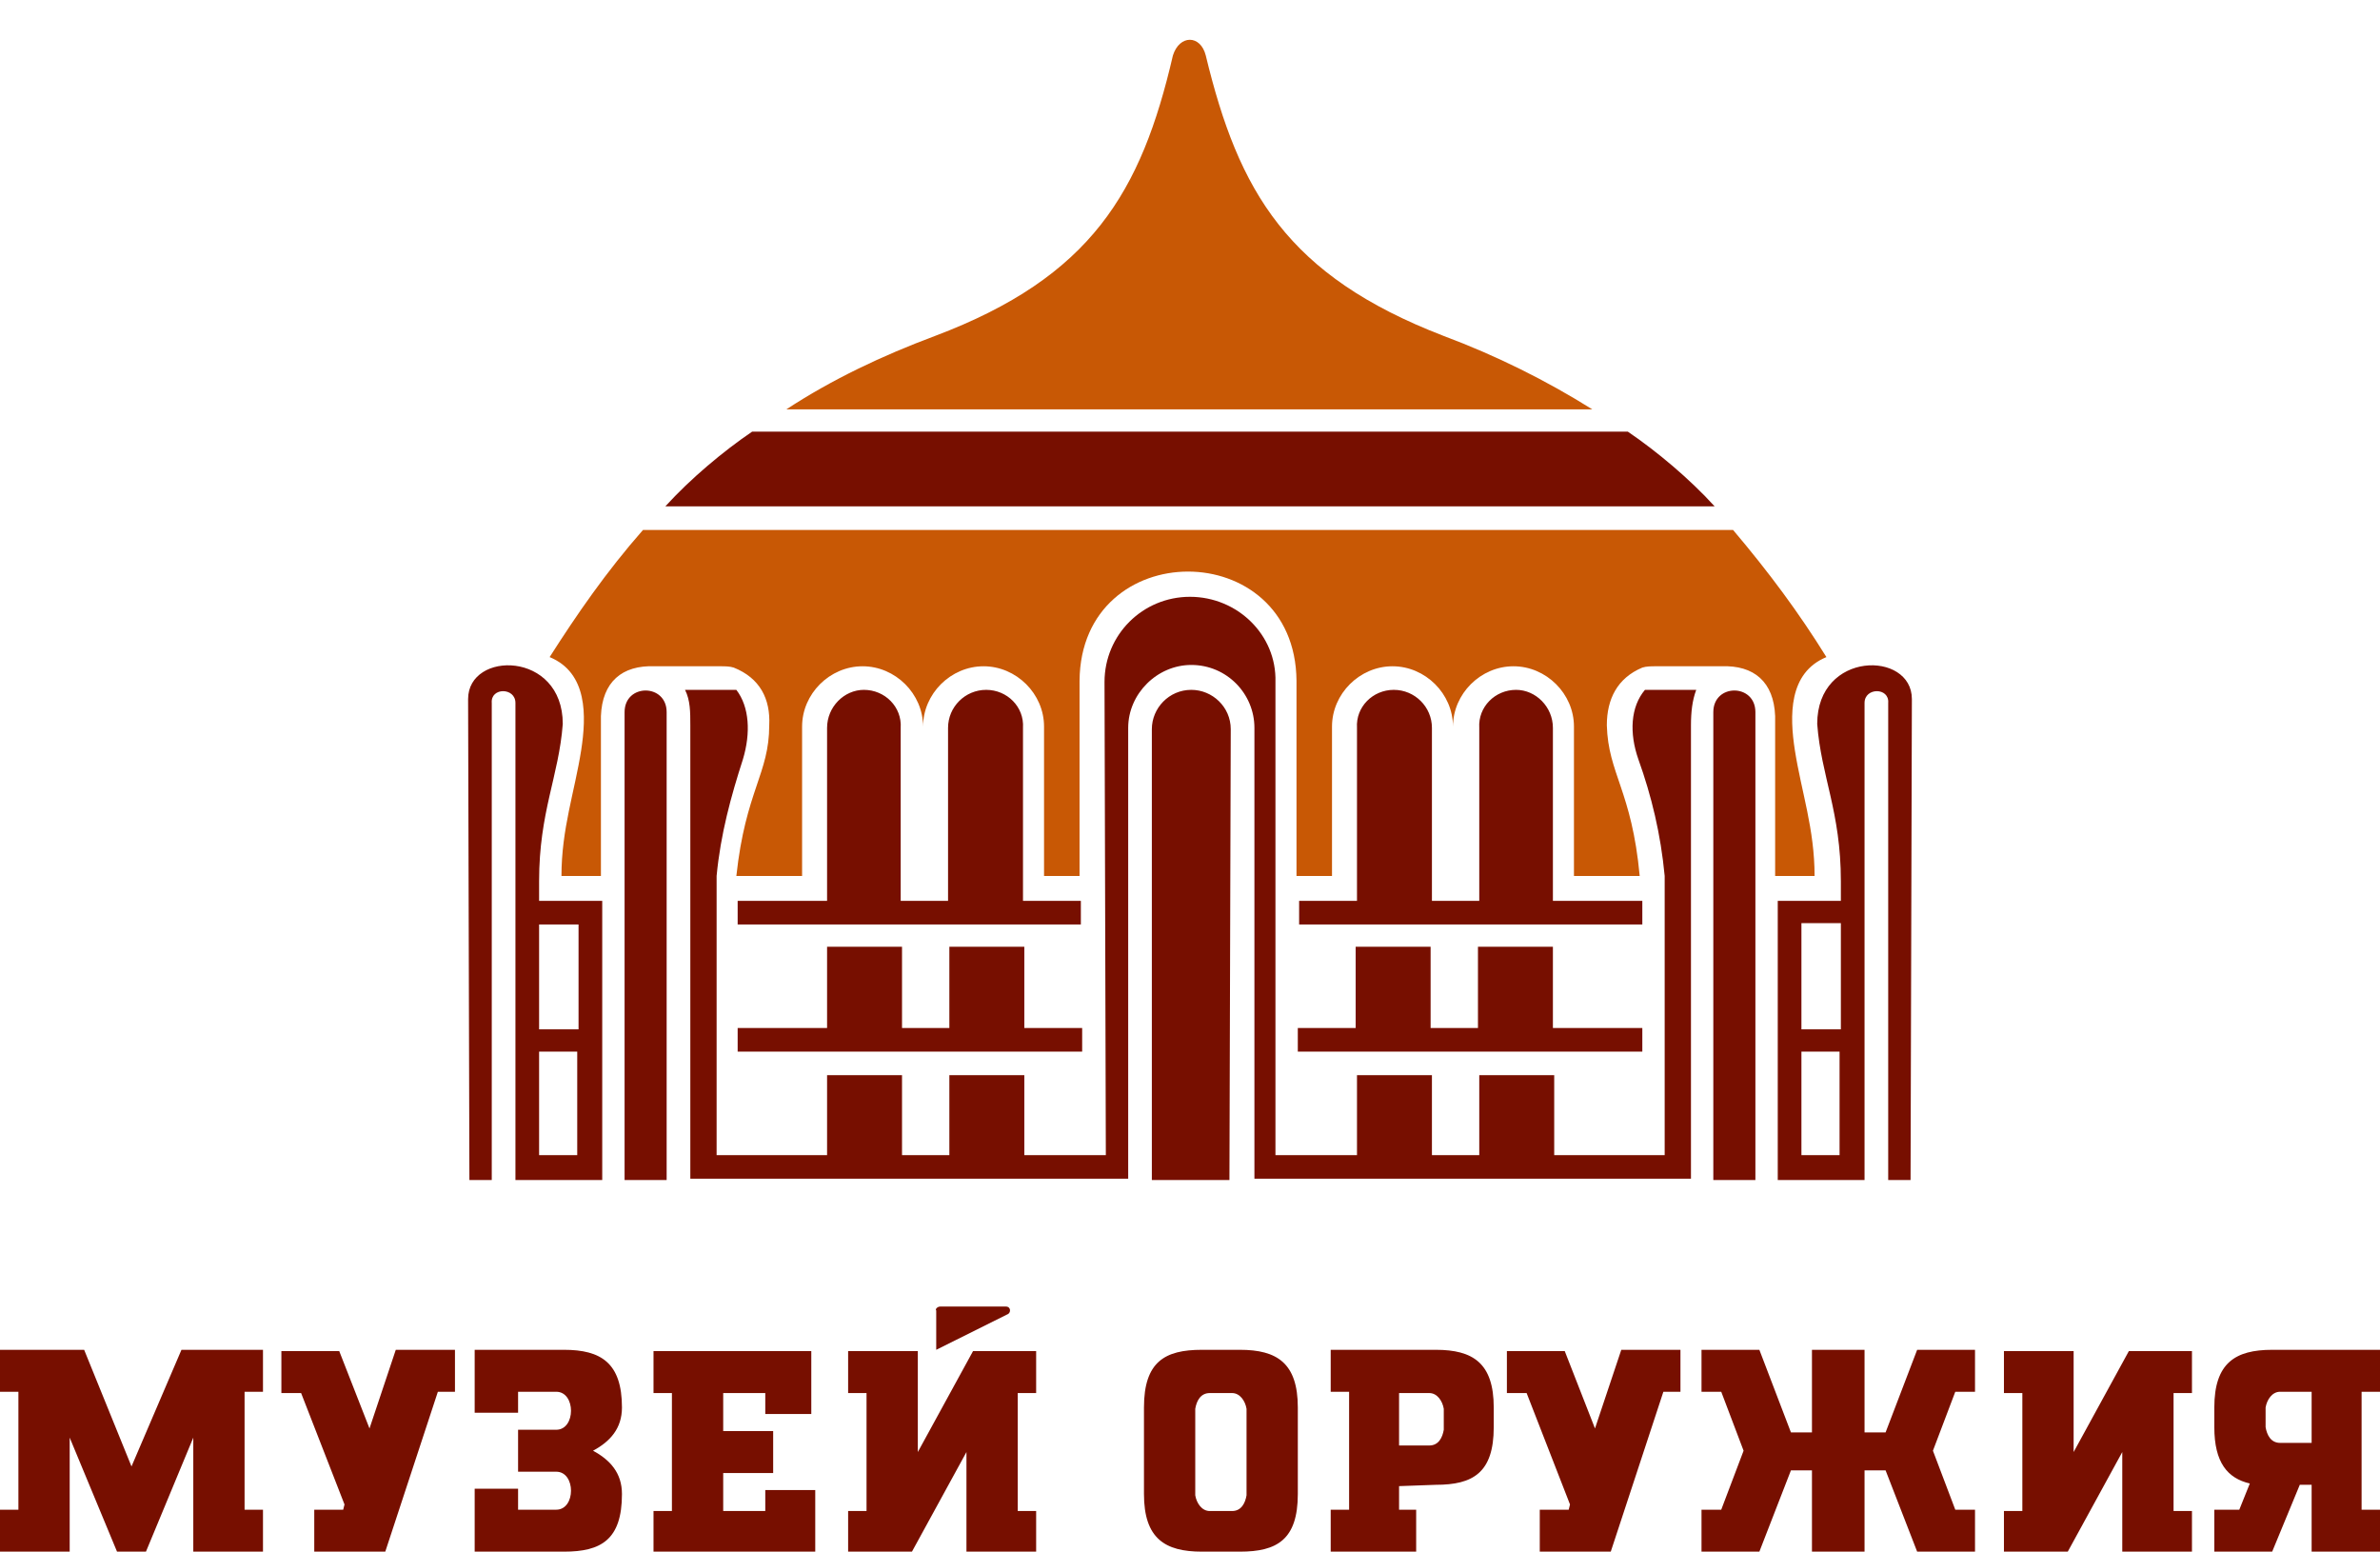 <svg width="135" height="88" viewBox="0 0 135 88" fill="none" xmlns="http://www.w3.org/2000/svg">
<g clip-path="url(#clip0_1041_1654)">
<path fill-rule="evenodd" clip-rule="evenodd" d="M36.472 30.056C34.384 32.435 32.743 34.813 31.177 37.266C33.34 38.158 33.265 40.611 32.967 42.544C32.594 44.922 31.848 47.004 31.848 49.68H34.086V40.611C34.16 38.679 35.279 37.712 37.144 37.787H40.873C41.097 37.787 41.395 37.787 41.619 37.861C43.111 38.456 43.707 39.645 43.633 41.132C43.633 43.882 42.29 44.848 41.768 49.68C42.961 49.68 44.602 49.68 45.497 49.68V41.206C45.497 39.348 47.063 37.787 48.928 37.787C50.793 37.787 52.359 39.348 52.359 41.206C52.359 39.348 53.925 37.787 55.79 37.787C57.655 37.787 59.221 39.348 59.221 41.206V49.68H61.235V38.604C61.309 30.354 73.467 30.354 73.541 38.604V49.68H75.555V41.206C75.555 39.348 77.121 37.787 78.986 37.787C80.851 37.787 82.417 39.348 82.417 41.206C82.417 39.348 83.983 37.787 85.848 37.787C87.713 37.787 89.279 39.348 89.279 41.206V49.68C90.174 49.68 91.815 49.68 93.008 49.68C92.561 44.848 91.218 43.882 91.144 41.132C91.144 39.645 91.74 38.456 93.157 37.861C93.381 37.787 93.68 37.787 93.903 37.787H97.633C99.497 37.712 100.616 38.679 100.691 40.611V49.68H102.928C102.928 47.004 102.182 44.922 101.809 42.544C101.511 40.611 101.436 38.158 103.599 37.266C102.033 34.739 100.318 32.435 98.304 30.056H36.472ZM68.395 3.148C70.26 10.879 73.019 15.636 81.895 19.055C84.878 20.17 87.713 21.582 90.323 23.218H44.602C47.213 21.508 50.047 20.17 53.03 19.055C61.906 15.71 64.74 10.879 66.53 3.148C66.903 1.959 68.097 1.959 68.395 3.148Z" fill="#C85805"/>
<path fill-rule="evenodd" clip-rule="evenodd" d="M37.74 28.718C39.157 27.157 41.021 25.596 42.662 24.481H92.336C93.977 25.596 95.842 27.157 97.259 28.718H37.74ZM51.165 53.693V58.302H53.85V53.693H58.102V58.302H61.383V59.64H41.842V58.302H46.914V53.693H51.165ZM76.972 65.512V60.978H81.223V65.512H83.908V60.978H88.159V65.512H94.425V49.679C94.201 47.301 93.679 45.145 92.933 43.064C92.411 41.577 92.486 40.091 93.306 39.124H96.215C95.991 39.719 95.916 40.388 95.916 41.131V66.85H71.154V41.28C71.154 39.347 69.588 37.712 67.574 37.712C65.635 37.712 63.994 39.347 63.994 41.28V66.85H39.157V41.131C39.157 40.388 39.157 39.719 38.858 39.124H41.767C42.513 40.091 42.588 41.577 42.14 43.064C41.469 45.145 40.872 47.301 40.648 49.679V65.512H46.914V60.978H51.165V65.512H53.85V60.978H58.102V65.512H62.726L62.651 38.678C62.651 36.002 64.814 33.847 67.499 33.847C70.184 33.847 72.422 36.002 72.347 38.678V65.512H76.972ZM69.737 66.924H65.336V41.354C65.336 40.165 66.306 39.124 67.574 39.124C68.767 39.124 69.811 40.091 69.811 41.354L69.737 66.924ZM83.834 53.693V58.302H81.148V53.693H76.897V58.302H73.615V59.64H93.157V58.302H88.085V53.693H83.834ZM79.06 39.124C77.867 39.124 76.897 40.091 76.972 41.28V51.092H73.69V52.43H93.157V51.092H88.085V41.28C88.085 40.091 87.115 39.124 85.996 39.124C84.803 39.124 83.834 40.091 83.908 41.28V51.092H81.223V41.28C81.223 40.091 80.253 39.124 79.06 39.124ZM97.184 40.388V66.924H99.571V40.388C99.571 38.753 97.184 38.753 97.184 40.388ZM104.419 58.376H102.182V52.355H104.419V58.376ZM108.447 39.645C108.447 36.895 103.077 36.895 103.077 41.057C103.3 44.03 104.419 46.037 104.419 49.977V51.092H100.839V66.924H105.762V39.868C105.762 38.976 107.179 38.976 107.104 39.868V66.924H108.372L108.447 39.645ZM104.419 65.512H102.182V59.64H104.345V65.512H104.419ZM55.938 39.124C57.132 39.124 58.102 40.091 58.027 41.28V51.092H61.309V52.43H41.842V51.092H46.914V41.28C46.914 40.091 47.883 39.124 49.002 39.124C50.195 39.124 51.165 40.091 51.09 41.28V51.092H53.776V41.28C53.776 40.091 54.745 39.124 55.938 39.124ZM37.814 40.388V66.924H35.428V40.388C35.428 38.753 37.814 38.753 37.814 40.388ZM30.579 58.376H32.817V52.43H30.579V58.376ZM26.552 39.645C26.552 36.895 31.922 36.895 31.922 41.057C31.698 44.03 30.579 46.037 30.579 49.977V51.092H34.16V66.924H29.237V39.868C29.237 38.976 27.82 38.976 27.894 39.868V66.924H26.626L26.552 39.645ZM30.579 65.512H32.742V59.64H30.579V65.512Z" fill="#770F00"/>
<path d="M37.069 79.006H38.113V85.696H37.069V88.074H46.243V84.507H43.409V85.696H41.022V83.54H43.856V81.162H41.022V79.006H43.409V80.195H46.019V76.627H37.069V79.006ZM53.329 74.1H57.058C57.356 74.1 57.356 74.472 57.133 74.546L53.105 76.553V74.323C53.03 74.249 53.18 74.1 53.329 74.1ZM8.279 88L10.964 81.533V88H14.917V85.621H13.873V78.932H14.917V76.553H10.293L7.459 83.168L4.773 76.553H0V78.932H1.044V85.621H0V88H3.953V81.533L6.638 88H8.279ZM113.669 79.006H114.713V85.696H113.669V88.074H117.249L120.381 82.351V88.074H124.334V85.696H123.29V79.006H124.334V76.627H120.754L117.622 82.351V76.627H113.669V79.006ZM48.108 79.006H49.152V85.696H48.108V88.074H51.688L54.82 82.351V88.074H58.773V85.696H57.729V79.006H58.773V76.627H55.193L52.061 82.351V76.627H48.108V79.006ZM35.279 84.73C35.279 87.331 34.086 88 31.997 88H26.925V84.432H29.387V85.621H31.55C32.669 85.621 32.669 83.466 31.55 83.466H29.387V81.087H31.55C32.669 81.087 32.669 78.932 31.55 78.932H29.387V80.121H26.925V76.553H31.997C34.086 76.553 35.279 77.296 35.279 79.824C35.279 81.013 34.608 81.756 33.638 82.276C34.608 82.797 35.279 83.54 35.279 84.73ZM19.243 76.627H15.961V79.006H17.08L19.541 85.324L19.467 85.621H17.826V88H21.854L24.837 78.932H25.807V76.553H22.45L20.959 81.013L19.243 76.627ZM79.359 84.284V85.621H80.329V88H75.481V85.621H76.525V78.932H75.481V76.553H81.448C83.536 76.553 84.729 77.296 84.729 79.824V80.939C84.729 83.54 83.536 84.209 81.448 84.209L79.359 84.284ZM81.895 79.898C81.82 79.452 81.522 79.006 81.075 79.006H79.359V81.979H81.075C81.597 81.979 81.82 81.533 81.895 81.087V79.898ZM70.334 76.553C72.423 76.553 73.616 77.296 73.616 79.824V84.73C73.616 87.331 72.423 88 70.334 88H68.171C66.083 88 64.889 87.257 64.889 84.73V79.824C64.889 77.222 66.083 76.553 68.171 76.553H70.334ZM70.707 79.898C70.633 79.452 70.334 79.006 69.887 79.006C69.514 79.006 68.992 79.006 68.619 79.006C68.097 79.006 67.873 79.452 67.798 79.898V84.804C67.873 85.25 68.171 85.696 68.619 85.696C68.992 85.696 69.514 85.696 69.887 85.696C70.409 85.696 70.633 85.25 70.707 84.804V79.898ZM127.019 85.621H125.602V88H128.884L130.45 84.209H131.122V88H135V85.621H133.956V78.932H135V76.553H128.884C126.796 76.553 125.602 77.296 125.602 79.824V80.939C125.602 82.945 126.348 83.838 127.616 84.135L127.019 85.621ZM131.122 78.932V81.831H129.331C128.809 81.831 128.586 81.385 128.511 80.939V79.824C128.586 79.378 128.884 78.932 129.331 78.932H131.122ZM88.757 76.627H85.475V79.006H86.594L89.055 85.324L88.981 85.621H87.34V88H91.367L94.351 78.932H95.32V76.553H91.964L90.472 81.013L88.757 76.627ZM105.762 81.236H106.956L108.746 76.553H112.028V78.932H110.909L109.641 82.276L110.909 85.621H112.028V88H108.746L106.956 83.391H105.762V88H102.779V83.391H101.586L99.796 88H96.514V85.621H97.633L98.901 82.276L97.633 78.932H96.514V76.553H99.796L101.586 81.236H102.779V76.553H105.762V81.236Z" fill="#770F00"/>
</g>
<defs>
<clipPath id="clip0_1041_1654">
<rect width="135" height="88" fill="white"/>
</clipPath>
</defs>
</svg>
